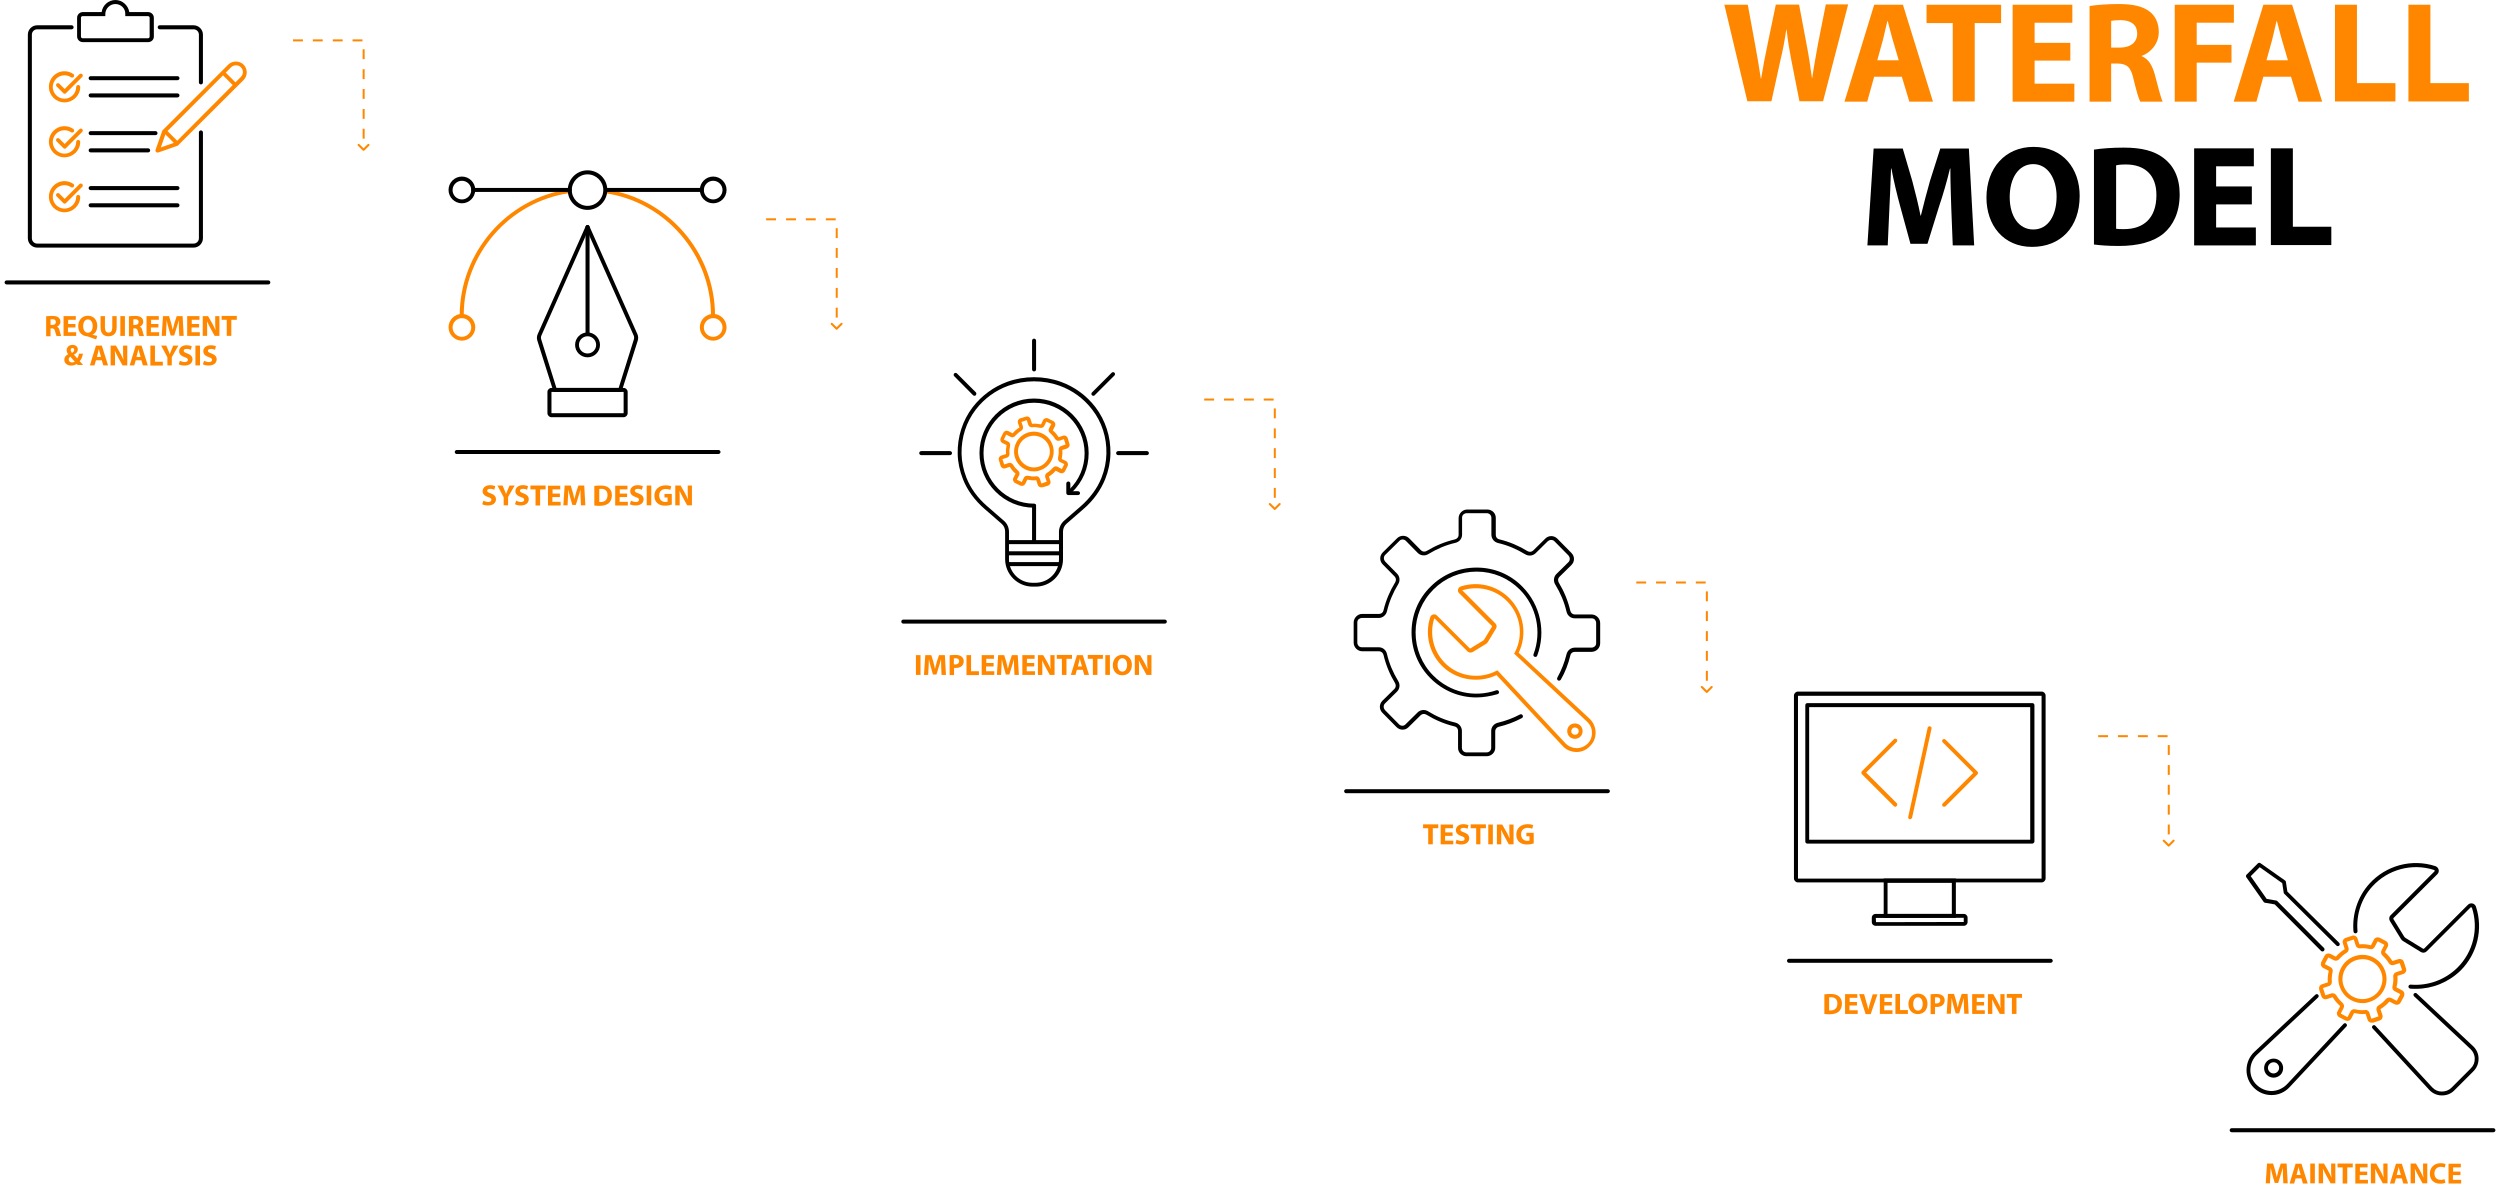 <?xml version="1.0" encoding="UTF-8"?>
<svg xmlns="http://www.w3.org/2000/svg" xmlns:xlink="http://www.w3.org/1999/xlink" version="1.1" id="Icons" x="0px" y="0px" viewBox="0 0 1365 648" style="enable-background:new 0 0 1365 648;" xml:space="preserve">
<style type="text/css">
	.st0{fill:#FF8700;}
</style>
<g>
	<g>
		<path d="M105.7,135.2H20.3c-2.8,0-5.1-2.3-5.1-5.1V18.9c0-2.8,2.3-5.1,5.1-5.1h18.8c0.6,0,1.1,0.5,1.1,1.1c0,0.6-0.5,1.1-1.1,1.1    H20.3c-1.6,0-2.9,1.3-2.9,2.9v111.2c0,1.6,1.3,2.9,2.9,2.9h85.4c1.6,0,2.9-1.3,2.9-2.9V72.3c0-0.6,0.5-1.1,1.1-1.1    c0.6,0,1.1,0.5,1.1,1.1v57.8C110.8,132.9,108.5,135.2,105.7,135.2z"></path>
		<path d="M109.7,46.1c-0.6,0-1.1-0.5-1.1-1.1V18.9c0-1.6-1.3-2.9-2.9-2.9H87.2c-0.6,0-1.1-0.5-1.1-1.1c0-0.6,0.5-1.1,1.1-1.1h18.5    c2.8,0,5.1,2.3,5.1,5.1V45C110.8,45.6,110.3,46.1,109.7,46.1z"></path>
		<path d="M80.9,23H45.2c-1.7,0-3.1-1.4-3.1-3.1V9.7c0-1.7,1.4-3.1,3.1-3.1l10.3,0C56,2.9,59.2,0,63,0s7,2.9,7.6,6.6l10.3,0    C82.6,6.6,84,8,84,9.7V20C84,21.7,82.6,23,80.9,23z M63,2.2c-3,0-5.5,2.5-5.5,5.5v1.1l-12.4,0c-0.5,0-0.9,0.4-0.9,0.9V20    c0,0.5,0.4,0.9,0.9,0.9h35.7c0.5,0,0.9-0.4,0.9-0.9V9.7c0-0.5-0.4-0.9-0.9-0.9l-12.4,0V7.6C68.5,4.6,66,2.2,63,2.2z"></path>
		<g>
			<path class="st0" d="M35.2,55.9c-4.7,0-8.5-3.8-8.5-8.5s3.8-8.5,8.5-8.5c1.7,0,3.4,0.5,4.8,1.5c0.5,0.3,0.6,1,0.3,1.5     c-0.3,0.5-1,0.6-1.5,0.3c-1.1-0.7-2.3-1.1-3.6-1.1c-3.5,0-6.4,2.9-6.4,6.4c0,3.5,2.9,6.4,6.4,6.4c3.5,0,6.4-2.9,6.4-6.4     c0-0.6,0.5-1.1,1.1-1.1s1.1,0.5,1.1,1.1C43.8,52.1,39.9,55.9,35.2,55.9z"></path>
			<path class="st0" d="M35.4,51.2c-0.3,0-0.6-0.1-0.8-0.3l-3.7-3.7c-0.4-0.4-0.4-1.1,0-1.5c0.4-0.4,1.1-0.4,1.5,0l2.9,2.9l8.1-8.1     c0.4-0.4,1.1-0.4,1.5,0c0.4,0.4,0.4,1.1,0,1.5l-8.9,8.9C35.9,51.1,35.6,51.2,35.4,51.2z"></path>
		</g>
		<g>
			<path d="M96.9,43.8H49.5c-0.6,0-1.1-0.5-1.1-1.1s0.5-1.1,1.1-1.1h47.4c0.6,0,1.1,0.5,1.1,1.1S97.5,43.8,96.9,43.8z"></path>
			<path d="M96.9,53.2H49.5c-0.6,0-1.1-0.5-1.1-1.1c0-0.6,0.5-1.1,1.1-1.1h47.4c0.6,0,1.1,0.5,1.1,1.1C98,52.7,97.5,53.2,96.9,53.2z     "></path>
		</g>
		<g>
			<path class="st0" d="M35.2,85.9c-4.7,0-8.5-3.8-8.5-8.5c0-4.7,3.8-8.5,8.5-8.5c1.7,0,3.4,0.5,4.8,1.5c0.5,0.3,0.6,1,0.3,1.5     c-0.3,0.5-1,0.6-1.5,0.3c-1.1-0.7-2.3-1.1-3.6-1.1c-3.5,0-6.4,2.9-6.4,6.4c0,3.5,2.9,6.4,6.4,6.4c3.5,0,6.4-2.9,6.4-6.4     c0-0.6,0.5-1.1,1.1-1.1s1.1,0.5,1.1,1.1C43.8,82.1,39.9,85.9,35.2,85.9z"></path>
			<path class="st0" d="M35.4,81.2L35.4,81.2c-0.3,0-0.6-0.1-0.8-0.3l-3.7-3.7c-0.4-0.4-0.4-1.1,0-1.5c0.4-0.4,1.1-0.4,1.5,0     l2.9,2.9l8.1-8.1c0.4-0.4,1.1-0.4,1.5,0c0.4,0.4,0.4,1.1,0,1.5l-8.9,8.9C35.9,81.1,35.6,81.2,35.4,81.2z"></path>
		</g>
		<g>
			<path d="M84.9,73.8H49.5c-0.6,0-1.1-0.5-1.1-1.1c0-0.6,0.5-1.1,1.1-1.1h35.4c0.6,0,1.1,0.5,1.1,1.1C86,73.3,85.5,73.8,84.9,73.8z     "></path>
			<path d="M80.9,83.2H49.5c-0.6,0-1.1-0.5-1.1-1.1c0-0.6,0.5-1.1,1.1-1.1h31.4c0.6,0,1.1,0.5,1.1,1.1C82,82.7,81.5,83.2,80.9,83.2z     "></path>
		</g>
		<g>
			<path class="st0" d="M35.2,115.9c-4.7,0-8.5-3.8-8.5-8.5c0-4.7,3.8-8.5,8.5-8.5c1.7,0,3.4,0.5,4.8,1.5c0.5,0.3,0.6,1,0.3,1.5     s-1,0.6-1.5,0.3c-1.1-0.7-2.3-1.1-3.6-1.1c-3.5,0-6.4,2.9-6.4,6.4s2.9,6.4,6.4,6.4c3.5,0,6.4-2.9,6.4-6.4c0-0.6,0.5-1.1,1.1-1.1     s1.1,0.5,1.1,1.1C43.8,112.1,39.9,115.9,35.2,115.9z"></path>
			<path class="st0" d="M35.4,111.2c-0.3,0-0.6-0.1-0.8-0.3l-3.7-3.7c-0.4-0.4-0.4-1.1,0-1.5c0.4-0.4,1.1-0.4,1.5,0l2.9,2.9l8.1-8.1     c0.4-0.4,1.1-0.4,1.5,0c0.4,0.4,0.4,1.1,0,1.5l-8.9,8.9C35.9,111.1,35.6,111.2,35.4,111.2z"></path>
		</g>
		<g>
			<path d="M96.9,103.8H49.5c-0.6,0-1.1-0.5-1.1-1.1c0-0.6,0.5-1.1,1.1-1.1h47.4c0.6,0,1.1,0.5,1.1,1.1     C98,103.3,97.5,103.8,96.9,103.8z"></path>
			<path d="M96.9,113.2H49.5c-0.6,0-1.1-0.5-1.1-1.1c0-0.6,0.5-1.1,1.1-1.1h47.4c0.6,0,1.1,0.5,1.1,1.1     C98,112.7,97.5,113.2,96.9,113.2z"></path>
		</g>
		<g>
			<path class="st0" d="M86,83.3c-0.3,0-0.6-0.1-0.8-0.3c-0.3-0.3-0.4-0.7-0.3-1.1l3.7-10.5c0.1-0.2,0.1-0.3,0.3-0.4l35.7-35.7     c1.1-1.1,2.6-1.7,4.2-1.7c1.6,0,3.1,0.6,4.2,1.7c2.3,2.3,2.3,6.1,0,8.4L97.3,79.3c-0.1,0.1-0.3,0.2-0.4,0.3l-10.6,3.7     C86.2,83.2,86.1,83.3,86,83.3z M90.7,72.3l-2.9,8.2l8.2-2.9L131.5,42c1.5-1.5,1.5-3.8,0-5.3c-1.4-1.4-3.9-1.4-5.3,0L90.7,72.3z      M96.6,78.5L96.6,78.5L96.6,78.5z"></path>
			<path class="st0" d="M96.6,79.2c-0.3,0-0.6-0.1-0.8-0.3l-6.4-6.4c-0.4-0.4-0.4-1.1,0-1.5s1.1-0.4,1.5,0l6.4,6.4     c0.4,0.4,0.4,1.1,0,1.5C97.1,79.1,96.8,79.2,96.6,79.2z"></path>
			<path class="st0" d="M128.4,47.3c-0.3,0-0.6-0.1-0.8-0.3l-6.4-6.4c-0.4-0.4-0.4-1.1,0-1.5c0.4-0.4,1.1-0.4,1.5,0l6.4,6.4     c0.4,0.4,0.4,1.1,0,1.5C129,47.2,128.7,47.3,128.4,47.3z"></path>
		</g>
	</g>
	<path d="M146.5,155.3H3.6c-0.6,0-1.1-0.5-1.1-1.1s0.5-1.1,1.1-1.1h142.9c0.6,0,1.1,0.5,1.1,1.1S147.1,155.3,146.5,155.3z"></path>
	<g>
		<path class="st0" d="M389.3,173.4c-0.6,0-1.1-0.5-1.1-1.1c0-33.3-24.8-62-57.7-66.8c-0.6-0.1-1-0.6-0.9-1.2c0.1-0.6,0.6-1,1.2-0.9    c34,4.9,59.6,34.6,59.6,68.9C390.4,172.9,389.9,173.4,389.3,173.4z"></path>
		<path class="st0" d="M252.1,173.4c-0.6,0-1.1-0.5-1.1-1.1c0-34.5,25.7-64.1,59.8-69c0.6-0.1,1.1,0.3,1.2,0.9    c0.1,0.6-0.3,1.1-0.9,1.2c-33,4.7-57.9,33.4-57.9,66.8C253.2,172.9,252.7,173.4,252.1,173.4z"></path>
		<path class="st0" d="M252.2,186c-4,0-7.3-3.3-7.3-7.3s3.3-7.3,7.3-7.3c4,0,7.3,3.3,7.3,7.3S256.2,186,252.2,186z M252.2,173.7    c-2.8,0-5.1,2.3-5.1,5.1s2.3,5.1,5.1,5.1c2.8,0,5.1-2.3,5.1-5.1S255,173.7,252.2,173.7z"></path>
		<path d="M252.2,111c-4,0-7.3-3.3-7.3-7.3c0-4,3.3-7.3,7.3-7.3c4,0,7.3,3.3,7.3,7.3C259.4,107.8,256.2,111,252.2,111z M252.2,98.7    c-2.8,0-5.1,2.3-5.1,5.1c0,2.8,2.3,5.1,5.1,5.1c2.8,0,5.1-2.3,5.1-5.1C257.3,101,255,98.7,252.2,98.7z"></path>
		<path d="M389.4,111c-4,0-7.3-3.3-7.3-7.3c0-4,3.3-7.3,7.3-7.3c4,0,7.3,3.3,7.3,7.3C396.7,107.8,393.4,111,389.4,111z M389.4,98.7    c-2.8,0-5.1,2.3-5.1,5.1c0,2.8,2.3,5.1,5.1,5.1c2.8,0,5.1-2.3,5.1-5.1C394.5,101,392.2,98.7,389.4,98.7z"></path>
		<path class="st0" d="M389.4,186c-4,0-7.3-3.3-7.3-7.3s3.3-7.3,7.3-7.3s7.3,3.3,7.3,7.3S393.4,186,389.4,186z M389.4,173.7    c-2.8,0-5.1,2.3-5.1,5.1s2.3,5.1,5.1,5.1c2.8,0,5.1-2.3,5.1-5.1S392.2,173.7,389.4,173.7z"></path>
		<path d="M383.2,104.8H331c-0.6,0-1.1-0.5-1.1-1.1c0-0.6,0.5-1.1,1.1-1.1h52.1c0.6,0,1.1,0.5,1.1,1.1    C384.3,104.3,383.8,104.8,383.2,104.8z"></path>
		<path d="M311.1,104.8h-52.7c-0.6,0-1.1-0.5-1.1-1.1c0-0.6,0.5-1.1,1.1-1.1h52.7c0.6,0,1.1,0.5,1.1,1.1    C312.2,104.3,311.7,104.8,311.1,104.8z"></path>
		<path d="M320.8,114.6c-5.9,0-10.8-4.8-10.8-10.8c0-5.9,4.8-10.8,10.8-10.8s10.8,4.8,10.8,10.8    C331.5,109.7,326.7,114.6,320.8,114.6z M320.8,95.2c-4.7,0-8.6,3.9-8.6,8.6c0,4.7,3.9,8.6,8.6,8.6s8.6-3.9,8.6-8.6    C329.4,99.1,325.5,95.2,320.8,95.2z"></path>
		<g>
			<g>
				<path d="M338.6,214H303c-0.5,0-0.9-0.3-1-0.8l-8.6-27.2c-0.4-1.2-0.3-2.5,0.2-3.6l26.2-58.9c0.2-0.4,0.6-0.6,1-0.6      c0.4,0,0.8,0.3,1,0.6l26.2,58.9c0.5,1.1,0.6,2.4,0.2,3.6l-8.6,27.2C339.5,213.7,339.1,214,338.6,214z M303.8,211.8h34l8.3-26.5      c0.2-0.7,0.2-1.4-0.1-2.1l-25.2-56.7l-25.2,56.7c-0.3,0.6-0.3,1.4-0.1,2.1L303.8,211.8z"></path>
				<path d="M340.5,227.8h-39.4c-1.2,0-2.2-1-2.2-2.2V214c0-1.2,1-2.2,2.2-2.2h39.4c1.2,0,2.2,1,2.2,2.2v11.6      C342.7,226.8,341.7,227.8,340.5,227.8z M301.1,214v11.6h39.4l0-11.6H301.1z"></path>
			</g>
			<path d="M320.8,182.8c-0.6,0-1.1-0.5-1.1-1.1v-57.8c0-0.6,0.5-1.1,1.1-1.1c0.6,0,1.1,0.5,1.1,1.1v57.8     C321.9,182.3,321.4,182.8,320.8,182.8z"></path>
			<path d="M320.8,195.1c-3.8,0-6.8-3.1-6.8-6.8c0-3.8,3.1-6.8,6.8-6.8s6.8,3.1,6.8,6.8C327.6,192,324.6,195.1,320.8,195.1z      M320.8,183.6c-2.6,0-4.7,2.1-4.7,4.7c0,2.6,2.1,4.7,4.7,4.7c2.6,0,4.7-2.1,4.7-4.7C325.5,185.7,323.4,183.6,320.8,183.6z"></path>
		</g>
	</g>
	<path d="M392.2,247.9H249.4c-0.6,0-1.1-0.5-1.1-1.1s0.5-1.1,1.1-1.1h142.9c0.6,0,1.1,0.5,1.1,1.1S392.8,247.9,392.2,247.9z"></path>
	<g>
		<path d="M565.5,320.3h-1.7c-8.2,0-15-6.7-15-15v-15c0-1.7-0.7-3.3-2-4.4l-9.2-8c-5.4-4.7-9.5-10.3-11.8-16.2    c-1.8-4.6-2.8-9.2-2.9-13.9c-0.2-9.3,2.7-18.3,8.2-25.5c4.9-6.3,11.4-11.1,18.8-13.8c9.4-3.4,20-3.4,29.4,0    c7.4,2.7,13.9,7.4,18.8,13.8c5.5,7.2,8.4,16.2,8.2,25.5c-0.1,4.7-1.1,9.4-2.9,13.9c-2.4,5.9-6.4,11.6-11.8,16.2l-9.2,8    c-1.3,1.1-2,2.7-2,4.4v15C580.4,313.6,573.7,320.3,565.5,320.3z M564.6,208.2c-4.8,0-9.5,0.8-14,2.4c-7,2.5-13.2,7-17.8,13    c-5.3,6.9-7.9,15.2-7.8,24.1c0.1,4.4,1,8.9,2.7,13.2c2.2,5.6,6.1,11,11.2,15.4l9.2,8c1.8,1.5,2.8,3.7,2.8,6.1v15    c0,7,5.7,12.8,12.8,12.8h1.7c7,0,12.8-5.7,12.8-12.8v-15c0-2.3,1-4.5,2.8-6.1l9.2-8c5.1-4.5,9-9.8,11.2-15.4    c1.7-4.3,2.6-8.7,2.7-13.2c0.2-8.9-2.5-17.3-7.8-24.1c-4.6-6-10.8-10.5-17.8-13C574.1,209,569.4,208.2,564.6,208.2z"></path>
		<rect x="549.9" y="301" width="29.4" height="2.2"></rect>
		<rect x="549.9" y="294.9" width="29.4" height="2.2"></rect>
		<rect x="550.9" y="306.9" width="27.4" height="2.2"></rect>
		<path d="M564.6,296.4c-0.6,0-1.1-0.5-1.1-1.1v-19.1c0-0.6,0.5-1.1,1.1-1.1c0.6,0,1.1,0.5,1.1,1.1v19.1    C565.7,295.9,565.2,296.4,564.6,296.4z"></path>
		<path d="M564.6,202.8c-0.6,0-1.1-0.5-1.1-1.1v-15.7c0-0.6,0.5-1.1,1.1-1.1s1.1,0.5,1.1,1.1v15.7    C565.7,202.3,565.2,202.8,564.6,202.8z"></path>
		<path d="M518.7,248.5H503c-0.6,0-1.1-0.5-1.1-1.1s0.5-1.1,1.1-1.1h15.7c0.6,0,1.1,0.5,1.1,1.1S519.3,248.5,518.7,248.5z"></path>
		<path d="M626.2,248.5h-15.7c-0.6,0-1.1-0.5-1.1-1.1s0.5-1.1,1.1-1.1h15.7c0.6,0,1.1,0.5,1.1,1.1S626.8,248.5,626.2,248.5z"></path>
		<path d="M532.1,216.1c-0.3,0-0.6-0.1-0.8-0.3L521,205.4c-0.4-0.4-0.4-1.1,0-1.5s1.1-0.4,1.5,0l10.3,10.3c0.4,0.4,0.4,1.1,0,1.5    C532.7,216,532.4,216.1,532.1,216.1z"></path>
		<path d="M597,216.1c-0.3,0-0.6-0.1-0.8-0.3c-0.4-0.4-0.4-1.1,0-1.5l10.8-10.8c0.4-0.4,1.1-0.4,1.5,0s0.4,1.1,0,1.5l-10.8,10.8    C597.6,216,597.3,216.1,597,216.1z"></path>
		<path class="st0" d="M564.5,257.4c-4.6,0-8.8-2.9-10.3-7.5c-0.9-2.8-0.6-5.7,0.7-8.3c1.3-2.6,3.6-4.5,6.3-5.4    c5.7-1.8,11.8,1.3,13.6,7c1.8,5.7-1.3,11.8-7,13.6C566.7,257.3,565.6,257.4,564.5,257.4z M564.5,237.9c-0.9,0-1.8,0.1-2.6,0.4    c-2.2,0.7-4,2.2-5.1,4.3c-1.1,2.1-1.3,4.4-0.5,6.6c1.5,4.5,6.3,7.1,10.9,5.6c4.5-1.5,7.1-6.3,5.6-10.9    C571.6,240.3,568.2,237.9,564.5,237.9z"></path>
		<path class="st0" d="M568.6,266.1c-0.3,0-0.7-0.1-1-0.2c-0.5-0.3-0.9-0.7-1-1.2l-0.8-2.5c-1.6,0.2-3.3,0-4.9-0.3l-1.1,2.3    c-0.3,0.5-0.7,0.9-1.2,1c-0.5,0.2-1.1,0.1-1.6-0.1l-2.8-1.4c-1-0.5-1.4-1.8-0.9-2.8l1.2-2.3c-1.3-1-2.3-2.3-3.2-3.7l-2.4,0.8    c-1.1,0.4-2.3-0.3-2.6-1.4l-0.9-3c-0.4-1.1,0.3-2.3,1.4-2.6l2.5-0.8c-0.2-1.6,0-3.3,0.3-4.9l-2.3-1.1c-0.5-0.3-0.9-0.7-1-1.2    c-0.2-0.5-0.1-1.1,0.1-1.6l1.4-2.8c0.3-0.5,0.7-0.9,1.2-1c0.5-0.2,1.1-0.1,1.6,0.1l2.3,1.2c1-1.3,2.3-2.3,3.7-3.2l-0.8-2.4    c-0.2-0.5-0.1-1.1,0.1-1.6c0.3-0.5,0.7-0.9,1.2-1l3-0.9c1.1-0.4,2.3,0.3,2.6,1.4l0.8,2.5c1.6-0.2,3.3,0,4.9,0.3l1.1-2.3    c0.5-1,1.8-1.4,2.8-0.9l2.8,1.4c1,0.5,1.4,1.8,0.9,2.8l-1.2,2.3c1.3,1,2.3,2.3,3.2,3.7l2.4-0.8c1.1-0.4,2.3,0.3,2.6,1.4l0.9,3    c0.4,1.1-0.3,2.3-1.4,2.6l-2.5,0.8c0.2,1.6,0,3.3-0.3,4.9l2.3,1.1c1,0.5,1.4,1.8,0.9,2.8l-1.4,2.8c-0.5,1-1.8,1.4-2.8,0.9    l-2.3-1.2c-1,1.3-2.3,2.3-3.7,3.2l0.8,2.4c0.4,1.1-0.3,2.3-1.4,2.6l-3,0.9C569,266,568.8,266.1,568.6,266.1z M565.8,260    c0.9,0,1.7,0.6,2,1.5l0.8,2.5l2.9-1l-0.8-2.4c-0.3-0.9,0.1-1.9,0.9-2.4c1.2-0.7,2.3-1.7,3.3-2.8c0.6-0.8,1.7-1,2.6-0.5l2.3,1.2    l1.3-2.7l-2.3-1.1c-0.9-0.4-1.3-1.4-1.1-2.4c0.3-1.4,0.5-2.8,0.3-4.2c-0.1-1,0.5-1.9,1.4-2.2l2.4-0.8l-0.9-2.9l-2.4,0.8    c-0.9,0.3-1.9-0.1-2.4-0.9c-0.7-1.2-1.7-2.3-2.8-3.3c-0.8-0.6-1-1.7-0.5-2.6l1.2-2.3l-2.7-1.3l-1.1,2.3c-0.4,0.9-1.4,1.3-2.4,1.1    c-1.4-0.3-2.8-0.5-4.2-0.3c-1,0.1-1.9-0.5-2.2-1.4l-0.8-2.5l-2.9,1l0.8,2.4c0.3,0.9-0.1,1.9-0.9,2.4c-1.2,0.7-2.3,1.7-3.3,2.8    c-0.6,0.8-1.7,1-2.6,0.5l-2.3-1.2l-1.3,2.7l2.3,1.1c0.9,0.4,1.3,1.4,1.1,2.4c-0.3,1.4-0.5,2.8-0.3,4.2c0.1,1-0.5,1.9-1.4,2.2    l-2.5,0.8l1,2.9l2.4-0.8c0.9-0.3,1.9,0.1,2.4,0.9c0.7,1.2,1.7,2.3,2.8,3.3c0.8,0.6,1,1.7,0.5,2.6l-1.2,2.3l2.7,1.3l1.1-2.3    c0.4-0.9,1.4-1.3,2.4-1.1c1.4,0.3,2.8,0.5,4.2,0.3C565.7,260,565.8,260,565.8,260z"></path>
		<path d="M564.6,277.2c-16.4,0-29.8-13.4-29.8-29.8s13.4-29.8,29.8-29.8s29.8,13.4,29.8,29.8c0,8.1-3.2,15.7-9.1,21.4    c-0.4,0.4-1.1,0.4-1.5,0c-0.4-0.4-0.4-1.1,0-1.5c5.4-5.2,8.4-12.3,8.4-19.8c0-15.2-12.4-27.6-27.6-27.6S537,232.2,537,247.4    s12.4,27.6,27.6,27.6c0.6,0,1.1,0.5,1.1,1.1C565.7,276.7,565.2,277.2,564.6,277.2z"></path>
		<path d="M588.6,270.3h-5.3c-0.6,0-1.1-0.5-1.1-1.1V264c0-0.6,0.5-1.1,1.1-1.1c0.6,0,1.1,0.5,1.1,1.1v4.2h4.2    c0.6,0,1.1,0.5,1.1,1.1C589.7,269.8,589.2,270.3,588.6,270.3z"></path>
	</g>
	<path d="M636,340.5H493.2c-0.6,0-1.1-0.5-1.1-1.1s0.5-1.1,1.1-1.1H636c0.6,0,1.1,0.5,1.1,1.1S636.6,340.5,636,340.5z"></path>
	<g>
		<g>
			<path d="M806.1,380.8c-9.3,0-18.2-3.6-25.1-10.5c-6.7-6.7-10.3-15.6-10.3-25.1c0-9.5,3.7-18.4,10.5-25c6.7-6.7,15.6-10.3,25-10.3     c0,0,0.1,0,0.1,0c9.5,0,18.4,3.7,25,10.5c9.8,9.9,12.9,24.6,8,37.6c-0.2,0.6-0.8,0.8-1.4,0.6c-0.6-0.2-0.8-0.8-0.6-1.4     c4.6-12.2,1.7-26.1-7.5-35.3c-6.3-6.3-14.6-9.8-23.5-9.8c0,0-0.1,0-0.1,0c-8.9,0-17.2,3.4-23.5,9.7c-6.3,6.3-9.8,14.6-9.8,23.5     c0,8.9,3.4,17.3,9.7,23.6c9.1,9.1,22.2,12.2,34.4,8c0.6-0.2,1.2,0.1,1.4,0.7c0.2,0.6-0.1,1.2-0.7,1.4     C813.8,380.1,809.9,380.8,806.1,380.8z"></path>
			<path d="M811.7,412.9C811.7,412.9,811.7,412.9,811.7,412.9l-11,0c-2.6,0-4.7-2.1-4.6-4.7l0-9.2c0-1.2-0.8-2.2-2-2.4     c-5.4-1.3-10.6-3.5-15.3-6.4c-1-0.6-2.3-0.5-3.1,0.3l-6.6,6.5c-0.9,0.9-2,1.4-3.3,1.4c0,0,0,0,0,0c-1.2,0-2.4-0.5-3.3-1.4     l-7.7-7.8c-0.9-0.9-1.4-2.1-1.4-3.3c0-1.2,0.5-2.4,1.4-3.3l6.6-6.5c0.8-0.8,0.9-2.1,0.3-3.1c-2.9-4.8-5-9.9-6.3-15.4     c-0.3-1.2-1.3-2-2.4-2l-9.2,0c-1.2,0-2.4-0.5-3.3-1.4c-0.9-0.9-1.4-2.1-1.4-3.3l0-11c0-1.2,0.5-2.4,1.4-3.3     c0.9-0.9,2-1.4,3.3-1.4c0,0,0,0,0,0l9.2,0c0,0,0,0,0,0c1.2,0,2.2-0.8,2.4-2c1.3-5.4,3.5-10.6,6.4-15.3c0.6-1,0.5-2.3-0.3-3.1     l-6.5-6.6c-0.9-0.9-1.4-2.1-1.4-3.3c0-1.2,0.5-2.4,1.4-3.3l7.8-7.7c1.8-1.8,4.8-1.8,6.6,0l6.5,6.6c0.8,0.8,2.1,0.9,3.1,0.3     c4.8-2.9,9.9-5,15.4-6.3c1.2-0.3,2-1.3,2-2.4l0-9.2c0-1.2,0.5-2.4,1.4-3.3c0.9-0.9,2-1.4,3.3-1.4c0,0,0,0,0,0l11,0     c2.6,0,4.7,2.1,4.6,4.7l0,9.2c0,1.2,0.8,2.2,2,2.4c5.4,1.3,10.6,3.5,15.3,6.4c1,0.6,2.3,0.5,3.1-0.3l6.6-6.5     c0.9-0.9,2-1.4,3.3-1.4c0,0,0,0,0,0c1.2,0,2.4,0.5,3.3,1.4l7.7,7.8c0.9,0.9,1.4,2.1,1.4,3.3c0,1.2-0.5,2.4-1.4,3.3l-6.6,6.5     c-0.8,0.8-0.9,2.1-0.3,3.1c2.9,4.8,5,9.9,6.3,15.4c0.3,1.2,1.3,2,2.4,2l9.2,0c1.2,0,2.4,0.5,3.3,1.4c0.9,0.9,1.4,2.1,1.4,3.3     l0,11c0,2.6-2.1,4.7-4.7,4.7c0,0,0,0,0,0l-9.2,0c0,0,0,0,0,0c-1.2,0-2.2,0.8-2.4,2c-1.1,4.6-2.8,9.1-5.2,13.2     c-0.3,0.5-1,0.7-1.5,0.4c-0.5-0.3-0.7-1-0.4-1.5c2.2-4,3.9-8.2,5-12.7c0.5-2.2,2.4-3.7,4.5-3.7c0,0,0,0,0,0l9.2,0c0,0,0,0,0,0     c0.7,0,1.3-0.3,1.8-0.7c0.5-0.5,0.7-1.1,0.7-1.8l0-11c0-0.7-0.3-1.3-0.7-1.8c-0.5-0.5-1.1-0.7-1.8-0.7l-9.2,0     c-2.2,0-4-1.5-4.5-3.7c-1.2-5.2-3.3-10.1-6.1-14.7c-1.2-1.9-0.9-4.3,0.6-5.8l6.6-6.5c0.5-0.5,0.7-1.1,0.7-1.8     c0-0.7-0.3-1.3-0.7-1.8l-7.7-7.8c-0.5-0.5-1.1-0.7-1.8-0.7c0,0,0,0,0,0c-0.7,0-1.3,0.3-1.8,0.7l-6.6,6.5     c-1.5,1.5-3.9,1.8-5.8,0.6c-4.6-2.8-9.5-4.9-14.7-6.1c-2.2-0.5-3.7-2.4-3.7-4.6l0-9.2c0-1.4-1.1-2.5-2.5-2.5l-11,0c0,0,0,0,0,0     c-0.7,0-1.3,0.3-1.8,0.7c-0.5,0.5-0.7,1.1-0.7,1.8l0,9.2c0,2.2-1.5,4-3.7,4.5c-5.2,1.2-10.1,3.3-14.7,6.1     c-1.9,1.2-4.3,0.9-5.8-0.6l-6.5-6.6c-1-1-2.6-1-3.5,0l-7.8,7.7c-0.5,0.5-0.7,1.1-0.7,1.8c0,0.7,0.3,1.3,0.7,1.8l6.5,6.6     c1.5,1.5,1.8,3.9,0.6,5.8c-2.8,4.6-4.9,9.5-6.1,14.7c-0.5,2.2-2.4,3.7-4.5,3.7c0,0,0,0,0,0l-9.2,0c0,0,0,0,0,0     c-0.7,0-1.3,0.3-1.8,0.7c-0.5,0.5-0.7,1.1-0.7,1.8l0,11c0,0.7,0.3,1.3,0.7,1.8c0.5,0.5,1.1,0.7,1.8,0.7l9.2,0     c2.2,0,4,1.5,4.5,3.7c1.2,5.2,3.3,10.1,6.1,14.7c1.2,1.9,0.9,4.3-0.6,5.8l-6.6,6.5c-0.5,0.5-0.7,1.1-0.7,1.8     c0,0.7,0.3,1.3,0.7,1.8l7.7,7.8c1,1,2.6,1,3.5,0l6.6-6.5c1.5-1.5,3.9-1.8,5.8-0.6c4.5,2.8,9.5,4.9,14.7,6.1     c2.2,0.5,3.7,2.4,3.7,4.6l0,9.2c0,1.4,1.1,2.5,2.5,2.5l11,0c0,0,0,0,0,0c1.4,0,2.5-1.1,2.5-2.5l0-9.2c0-2.2,1.5-4,3.7-4.5     c4.2-1,8.2-2.5,12-4.5c0.5-0.3,1.2-0.1,1.5,0.5c0.3,0.5,0.1,1.2-0.5,1.5c-4,2.1-8.2,3.7-12.5,4.7c-1.2,0.3-2,1.3-2,2.4l0,9.2     C816.4,410.8,814.3,412.9,811.7,412.9z"></path>
		</g>
		<path class="st0" d="M860.8,410.6c-0.1,0-0.1,0-0.2,0c-2.9-0.1-5.6-1.2-7.5-3.4l-36-38.6c-9.5,4.5-21,2.9-28.8-4.1    c-7.7-6.9-10.6-17.7-7.4-27.5c0.2-0.8,0.9-1.3,1.6-1.5c0.8-0.2,1.6,0,2.1,0.6l18,18c0,0,0.1,0,0.1,0l7.2-4.4    c0.2-0.1,0.3-0.3,0.4-0.4l4.4-7.3c0,0,0-0.1,0-0.1l-18-18c-0.6-0.6-0.8-1.4-0.6-2.1c0.2-0.8,0.8-1.4,1.5-1.6    c9.4-3,19.5-0.6,26.5,6.4l0,0c0,0,0,0,0,0c7.9,7.9,9.9,19.8,5.1,29.8l38.6,35.9c2.1,2,3.3,4.6,3.4,7.5c0.1,2.9-1,5.6-3.1,7.6    C866.2,409.5,863.6,410.6,860.8,410.6z M817.6,366l37.1,39.8c1.6,1.7,3.7,2.6,6,2.7c0.1,0,0.1,0,0.2,0c2.2,0,4.3-0.9,5.9-2.4    c1.6-1.6,2.5-3.8,2.4-6.1c0-2.3-1-4.4-2.7-6l-39.8-37.1l0.4-0.7c4.9-9.3,3.1-20.6-4.3-28l0,0c-6.4-6.4-15.7-8.6-24.3-5.9l-0.8,0.9    l0.8-0.8l18,18c0.7,0.7,0.9,1.9,0.3,2.8l-4.4,7.3c-0.3,0.5-0.7,0.9-1.1,1.1l-7.2,4.4c-0.9,0.5-2,0.4-2.8-0.3l-18-18l-0.2,0    c-2.9,9-0.2,18.9,6.8,25.2c7.3,6.6,18.2,8,27.1,3.4L817.6,366z M859.9,403.4c-1.1,0-2.2-0.4-3-1.2c-0.8-0.8-1.2-1.9-1.2-3    c0-1.1,0.4-2.2,1.2-3c1.6-1.6,4.4-1.6,6,0c0.8,0.8,1.2,1.9,1.2,3c0,1.1-0.4,2.2-1.2,3l0,0l0,0l0,0    C862.1,403,861,403.4,859.9,403.4z M859.9,397.2c-0.5,0-1.1,0.2-1.4,0.6s-0.6,0.9-0.6,1.4c0,0.5,0.2,1.1,0.6,1.4    c0.8,0.8,2.1,0.8,2.9,0l0,0c0.4-0.4,0.6-0.9,0.6-1.4c0-0.5-0.2-1.1-0.6-1.4C860.9,397.4,860.4,397.2,859.9,397.2z"></path>
	</g>
	<path d="M877.8,433.1H735c-0.6,0-1.1-0.5-1.1-1.1s0.5-1.1,1.1-1.1h142.9c0.6,0,1.1,0.5,1.1,1.1S878.4,433.1,877.8,433.1z"></path>
	<g>
		<g>
			<path d="M1114.7,481.8h-133c-1.2,0-2.2-1-2.2-2.2v-99.8c0-1.2,1-2.2,2.2-2.2h133c1.2,0,2.2,1,2.2,2.2v99.8     C1116.9,480.8,1115.9,481.8,1114.7,481.8z M981.7,379.9v99.8h133l0-99.8H981.7z"></path>
			<path d="M1109.6,460.6H986.8c-0.6,0-1.1-0.5-1.1-1.1V385c0-0.6,0.5-1.1,1.1-1.1h122.9c0.6,0,1.1,0.5,1.1,1.1v74.5     C1110.7,460.1,1110.2,460.6,1109.6,460.6z M987.8,458.5h120.7v-72.4H987.8V458.5z"></path>
			<path d="M1067.9,501.1h-39.4v-21.4h39.4V501.1z M1030.6,499h35.1v-17h-35.1V499z"></path>
			<path d="M1072.2,505.5h-48.1c-1.2,0-2.1-0.9-2.1-2.1v-2.3c0-1.2,0.9-2.1,2.1-2.1h48.1c1.2,0,2.1,0.9,2.1,2.1v2.3     C1074.3,504.6,1073.4,505.5,1072.2,505.5z M1072.2,501.1l-48,0.1l0.1,2.3l47.9-0.1V501.1z"></path>
		</g>
		<g>
			<g>
				<path class="st0" d="M1034.9,440.5c-0.3,0-0.6-0.1-0.8-0.3l-17.5-17.5c-0.2-0.2-0.3-0.5-0.3-0.8c0-0.3,0.1-0.6,0.3-0.8      l17.5-17.5c0.4-0.4,1.1-0.4,1.5,0c0.4,0.4,0.4,1.1,0,1.5l-16.7,16.7l16.7,16.7c0.4,0.4,0.4,1.1,0,1.5      C1035.4,440.3,1035.2,440.5,1034.9,440.5z"></path>
				<path class="st0" d="M1061.5,440.5c-0.3,0-0.6-0.1-0.8-0.3c-0.4-0.4-0.4-1.1,0-1.5l16.7-16.7l-16.7-16.7c-0.4-0.4-0.4-1.1,0-1.5      c0.4-0.4,1.1-0.4,1.5,0l17.5,17.5c0.4,0.4,0.4,1.1,0,1.5l-17.5,17.5C1062.1,440.3,1061.8,440.5,1061.5,440.5z"></path>
			</g>
			<path class="st0" d="M1042.9,447.3c-0.1,0-0.2,0-0.2,0c-0.6-0.1-1-0.7-0.8-1.3l10.6-48.6c0.1-0.6,0.7-1,1.3-0.8     c0.6,0.1,1,0.7,0.8,1.3l-10.6,48.6C1043.8,446.9,1043.4,447.3,1042.9,447.3z"></path>
		</g>
	</g>
	<path d="M1119.6,525.7H976.8c-0.6,0-1.1-0.5-1.1-1.1s0.5-1.1,1.1-1.1h142.9c0.6,0,1.1,0.5,1.1,1.1S1120.2,525.7,1119.6,525.7z"></path>
	<g>
		<g>
			<g>
				<path d="M1333.4,598.1c-0.1,0-0.1,0-0.2,0c-2.6,0-5-1.1-6.8-3l-31-33.6c-0.4-0.4-0.4-1.1,0.1-1.5c0.4-0.4,1.1-0.4,1.5,0.1      l31,33.6c1.4,1.5,3.2,2.3,5.2,2.3c2,0,3.9-0.7,5.3-2.1l10.6-10.6c1.4-1.4,2.2-3.3,2.1-5.3c0-2-0.9-3.9-2.3-5.2l-30.8-28.8      c-0.4-0.4-0.5-1.1-0.1-1.5c0.4-0.4,1.1-0.5,1.5-0.1l30.8,28.8c1.9,1.8,3,4.2,3,6.8c0,2.6-0.9,5-2.8,6.9l-10.6,10.6      C1338.3,597.1,1336,598.1,1333.4,598.1z"></path>
				<path d="M1268.1,519.5c-0.3,0-0.6-0.1-0.8-0.3l-25.3-25.4l-5.3-0.9c-0.3,0-0.5-0.2-0.7-0.4l-9.5-13.5c-0.3-0.4-0.3-1,0.1-1.4      l6.2-6.2c0.4-0.4,1-0.4,1.4-0.1l13.5,9.5c0.2,0.2,0.4,0.4,0.4,0.7l0.8,5.3l28.3,28c0.4,0.4,0.4,1.1,0,1.5      c-0.4,0.4-1.1,0.4-1.5,0l-28.5-28.3c-0.2-0.2-0.3-0.4-0.3-0.6l-0.8-5.2l-12.3-8.7l-4.9,4.9l8.7,12.4l5.2,0.9      c0.2,0,0.4,0.1,0.6,0.3l25.5,25.6c0.4,0.4,0.4,1.1,0,1.5C1268.7,519.4,1268.4,519.5,1268.1,519.5z"></path>
			</g>
			<path d="M1240.2,597.9c-3.6,0-7-1.4-9.6-4c-2.6-2.6-4.1-6.1-4-9.9c0.1-3.7,1.6-7.2,4.3-9.7l33.3-31.2c0.4-0.4,1.1-0.4,1.5,0     c0.4,0.4,0.4,1.1,0,1.5l-33.3,31.2c-2.3,2.1-3.6,5-3.7,8.2c-0.1,3.1,1.1,6.1,3.4,8.3s5.2,3.4,8.3,3.4c3.1-0.1,6-1.4,8.2-3.6     l31-33.1c0.4-0.4,1.1-0.5,1.5,0c0.4,0.4,0.5,1.1,0,1.5l-31,33.1c-2.5,2.7-6,4.3-9.7,4.3C1240.4,597.9,1240.3,597.9,1240.2,597.9z      M1241.4,588.4c-1.3,0-2.7-0.5-3.7-1.5c-2-2-2-5.4,0-7.4c2-2,5.4-2,7.4,0c2,2,2,5.4,0,7.4     C1244.1,587.8,1242.8,588.4,1241.4,588.4z M1241.4,580c-0.8,0-1.6,0.3-2.2,0.9c-1.2,1.2-1.2,3.1,0,4.3c1.2,1.2,3.1,1.2,4.3,0     c1.2-1.2,1.2-3.1,0-4.3C1243,580.3,1242.2,580,1241.4,580z M1319,539.9c-1,0-2,0-3-0.1c-0.6-0.1-1-0.6-1-1.2c0.1-0.6,0.6-1,1.2-1     c9.5,0.8,18.8-2.6,25.6-9.3c8.6-8.6,11.6-21.1,7.9-32.6c-0.1-0.2-0.3-0.3-0.4-0.3c-0.1,0-0.3,0-0.4,0.1l-23.9,23.9     c-0.9,0.9-2.2,1-3.2,0.4l-9.6-5.9c-0.6-0.3-1.1-0.8-1.4-1.4l-5.9-9.6c-0.6-1-0.5-2.4,0.4-3.2l23.9-23.9c0.2-0.2,0.1-0.4,0.1-0.5     c0-0.1-0.1-0.3-0.3-0.3c-12.1-3.9-25.3-0.3-33.8,9.1c-5.9,6.5-8.8,15.4-8,24.3c0.1,0.6-0.4,1.1-1,1.2c-0.6,0.1-1.1-0.4-1.2-1     c-0.8-9.5,2.3-19,8.6-26c9.1-10.1,23.2-13.9,36.1-9.7c0.9,0.3,1.5,1,1.8,1.9c0.2,0.9,0,1.8-0.7,2.5l-23.9,23.9     c-0.2,0.2-0.2,0.4-0.1,0.6l5.9,9.6c0.2,0.3,0.4,0.5,0.7,0.7l9.6,5.9c0.2,0.1,0.4,0.1,0.6-0.1l23.9-23.9c0.7-0.7,1.6-0.9,2.5-0.7     c0.9,0.2,1.6,0.9,1.9,1.8c4,12.3,0.7,25.7-8.4,34.8C1336.8,536.4,1328.1,539.9,1319,539.9z"></path>
		</g>
		<g>
			<path class="st0" d="M1289.9,547.7c-2.1,0-4.1-0.5-6-1.5c-3.1-1.6-5.4-4.3-6.5-7.7c-1.1-3.3-0.8-6.9,0.8-10     c1.6-3.1,4.3-5.4,7.7-6.5c3.3-1.1,6.9-0.8,10,0.8c3.1,1.6,5.4,4.3,6.5,7.7s0.8,6.9-0.8,10c-1.6,3.1-4.3,5.4-7.7,6.5     C1292.6,547.5,1291.3,547.7,1289.9,547.7z M1290,523.7c-1.1,0-2.3,0.2-3.4,0.5c-2.8,0.9-5.1,2.8-6.4,5.4     c-1.3,2.6-1.6,5.6-0.7,8.3c0.9,2.8,2.8,5.1,5.4,6.4c2.6,1.3,5.6,1.6,8.3,0.7c2.8-0.9,5.1-2.8,6.4-5.4c1.3-2.6,1.6-5.6,0.7-8.3     l0,0c-0.9-2.8-2.8-5.1-5.4-6.4C1293.4,524.1,1291.7,523.7,1290,523.7z"></path>
			<path class="st0" d="M1294.9,558.4c-1,0-1.9-0.6-2.2-1.6l-1-3.1c0-0.1-0.1-0.1-0.2-0.1c-2,0.2-4,0-6-0.5c-0.1,0-0.2,0-0.2,0.1     l-1.5,2.9c-0.3,0.6-0.8,1-1.4,1.2c-0.6,0.2-1.2,0.1-1.8-0.1l-3.4-1.8c-1.1-0.6-1.6-2-1-3.1l1.5-2.9c0-0.1,0-0.2-0.1-0.2     c-1.5-1.3-2.8-2.9-3.9-4.6c0-0.1-0.1-0.1-0.2-0.1l-3.1,1c-1.2,0.4-2.5-0.3-2.9-1.5l-1.2-3.6c-0.2-0.6-0.1-1.2,0.1-1.8     c0.3-0.6,0.8-1,1.4-1.2l3.1-1c0.1,0,0.1-0.1,0.1-0.2c-0.2-2,0-4,0.5-6c0-0.1,0-0.2-0.1-0.2l-2.9-1.5c-0.6-0.3-1-0.8-1.2-1.4     c-0.2-0.6-0.1-1.2,0.1-1.8l1.8-3.4c0.3-0.6,0.8-1,1.4-1.2c0.6-0.2,1.2-0.1,1.8,0.1l2.9,1.5c0.1,0,0.2,0,0.2-0.1     c1.3-1.5,2.9-2.8,4.6-3.9c0.1,0,0.1-0.1,0.1-0.2l-1-3.1c-0.4-1.2,0.3-2.5,1.5-2.9l3.6-1.2c1.2-0.4,2.5,0.3,2.9,1.5l1,3.1     c0,0.1,0.1,0.1,0.2,0.1c2-0.2,4,0,6,0.5c0.1,0,0.2,0,0.2-0.1l1.5-2.9c0.3-0.6,0.8-1,1.4-1.2c0.6-0.2,1.2-0.1,1.8,0.1l3.4,1.8     c1.1,0.6,1.6,2,1,3.1l-1.5,2.9c0,0.1,0,0.2,0.1,0.2c1.5,1.3,2.8,2.9,3.9,4.6c0,0.1,0.1,0.1,0.2,0.1l3.1-1     c0.6-0.2,1.2-0.1,1.8,0.1c0.6,0.3,1,0.8,1.2,1.4l1.2,3.7c0.4,1.2-0.3,2.5-1.5,2.9l-3.1,1c-0.1,0-0.1,0.1-0.1,0.2c0.2,2,0,4-0.5,6     c0,0.1,0,0.2,0.1,0.2l2.9,1.5c0.6,0.3,1,0.8,1.2,1.4c0.2,0.6,0.1,1.2-0.1,1.8l-1.8,3.4c-0.3,0.6-0.8,1-1.4,1.2     c-0.6,0.2-1.2,0.1-1.8-0.1l-2.9-1.5c-0.1,0-0.2,0-0.2,0.1c-1.3,1.5-2.9,2.8-4.6,3.9c-0.1,0-0.1,0.1-0.1,0.2l1,3.1     c0.2,0.6,0.1,1.2-0.1,1.8c-0.3,0.6-0.8,1-1.4,1.2l-3.6,1.2C1295.4,558.3,1295.2,558.4,1294.9,558.4z M1291.5,551.4     c1,0,1.9,0.6,2.2,1.6l1,3.1c0,0.1,0.1,0.1,0.2,0.1l3.6-1.2c0.1,0,0.1-0.1,0.1-0.2l-1-3.1c-0.3-1,0.1-2.2,1-2.7     c1.5-0.9,2.9-2.1,4.1-3.5c0.7-0.8,1.9-1.1,2.9-0.6l2.9,1.5c0.1,0,0.2,0,0.2-0.1l1.8-3.4c0-0.1,0-0.2-0.1-0.2l-2.9-1.5     c-1-0.5-1.5-1.6-1.2-2.7c0.4-1.7,0.6-3.5,0.4-5.3c-0.1-1.1,0.6-2.1,1.6-2.4l3.1-1c0.1,0,0.1-0.1,0.1-0.2l-1.2-3.6     c0-0.1-0.1-0.1-0.2-0.1l-3.1,1c-1,0.3-2.2-0.1-2.7-1c-0.9-1.5-2.1-2.9-3.4-4.1c-0.8-0.7-1.1-1.9-0.6-2.9l1.5-2.9     c0-0.1,0-0.2-0.1-0.2l-3.4-1.8c-0.1,0-0.2,0-0.2,0.1l-1.5,2.9c-0.5,1-1.6,1.5-2.7,1.2c-1.7-0.4-3.5-0.6-5.3-0.4     c-1.1,0.1-2.1-0.6-2.4-1.6l-1-3.1c0-0.1-0.1-0.1-0.2-0.1l-3.6,1.2c-0.1,0-0.1,0.1-0.1,0.2l1,3.1c0.3,1-0.1,2.2-1,2.7     c-1.5,0.9-2.9,2.1-4.1,3.5c-0.7,0.8-1.9,1.1-2.9,0.6l-2.9-1.5c-0.1,0-0.1,0-0.1,0c0,0-0.1,0-0.1,0.1l-1.8,3.4     c0,0.1,0,0.2,0.1,0.2l2.9,1.5c1,0.5,1.5,1.6,1.2,2.7c-0.4,1.7-0.6,3.5-0.4,5.3c0.1,1.1-0.6,2.1-1.6,2.4l-3.1,1     c-0.1,0-0.1,0.1-0.1,0.1c0,0,0,0.1,0,0.1l1.2,3.7c0,0.1,0.1,0.1,0.2,0.1l3.1-1c1-0.3,2.2,0.1,2.7,1c0.9,1.5,2.1,2.9,3.4,4.1     c0.8,0.7,1.1,1.9,0.6,2.9l-1.5,2.9c0,0.1,0,0.2,0.1,0.2l3.4,1.8c0.1,0,0.2,0,0.2-0.1l1.5-2.9c0.5-1,1.6-1.5,2.7-1.2     c1.7,0.4,3.5,0.6,5.3,0.4C1291.4,551.4,1291.5,551.4,1291.5,551.4z"></path>
		</g>
	</g>
	<path d="M1361.4,618.2h-142.9c-0.6,0-1.1-0.5-1.1-1.1s0.5-1.1,1.1-1.1h142.9c0.6,0,1.1,0.5,1.1,1.1S1362,618.2,1361.4,618.2z"></path>
	<g>
		<path class="st0" d="M199.1,75.7H198v-5.4h1.1V75.7z M199.1,64.9H198v-5.4h1.1V64.9z M199.1,54H198v-5.4h1.1V54z M199.1,43.2H198    v-5.4h1.1V43.2z M199.1,32.3H198v-5.4h1.1V32.3z M197.9,22.6h-5.4v-1.1h5.4V22.6z M187.1,22.6h-5.4v-1.1h5.4V22.6z M176.2,22.6    h-5.4v-1.1h5.4V22.6z M165.4,22.6h-5.4v-1.1h5.4V22.6z"></path>
		<path class="st0" d="M198.5,82.4c-0.1,0-0.3-0.1-0.4-0.2l-2.7-2.7c-0.2-0.2-0.2-0.6,0-0.8s0.6-0.2,0.8,0l2.3,2.3l2.3-2.3    c0.2-0.2,0.6-0.2,0.8,0s0.2,0.6,0,0.8l-2.7,2.7C198.8,82.3,198.6,82.4,198.5,82.4z"></path>
	</g>
	<g>
		<path class="st0" d="M457.4,173.4h-1.1V168h1.1V173.4z M457.4,162.6h-1.1v-5.4h1.1V162.6z M457.4,151.7h-1.1v-5.4h1.1V151.7z     M457.4,140.8h-1.1v-5.4h1.1V140.8z M457.4,130h-1.1v-5.4h1.1V130z M456.3,120.3h-5.4v-1.1h5.4V120.3z M445.4,120.3H440v-1.1h5.4    V120.3z M434.6,120.3h-5.4v-1.1h5.4V120.3z M423.7,120.3h-5.4v-1.1h5.4V120.3z"></path>
		<path class="st0" d="M456.8,180.1c-0.1,0-0.3-0.1-0.4-0.2l-2.7-2.7c-0.2-0.2-0.2-0.6,0-0.8s0.6-0.2,0.8,0l2.3,2.3l2.3-2.3    c0.2-0.2,0.6-0.2,0.8,0s0.2,0.6,0,0.8l-2.7,2.7C457.1,180,457,180.1,456.8,180.1z"></path>
	</g>
	<g>
		<path class="st0" d="M696.6,271.8h-1.1v-5.4h1.1V271.8z M696.6,261h-1.1v-5.4h1.1V261z M696.6,250.1h-1.1v-5.4h1.1V250.1z     M696.6,239.3h-1.1v-5.4h1.1V239.3z M696.6,228.4h-1.1V223h1.1V228.4z M695.4,218.7H690v-1.1h5.4V218.7z M684.6,218.7h-5.4v-1.1    h5.4V218.7z M673.7,218.7h-5.4v-1.1h5.4V218.7z M662.9,218.7h-5.4v-1.1h5.4V218.7z"></path>
		<path class="st0" d="M696,278.5L696,278.5c-0.1,0-0.3-0.1-0.4-0.2l-2.7-2.7c-0.2-0.2-0.2-0.6,0-0.8c0.2-0.2,0.6-0.2,0.8,0l2.3,2.3    l2.3-2.3c0.2-0.2,0.6-0.2,0.8,0s0.2,0.6,0,0.8l-2.7,2.7C696.3,278.4,696.1,278.5,696,278.5z"></path>
	</g>
	<g>
		<path class="st0" d="M932.5,371.7h-1.1v-5.4h1.1V371.7z M932.5,360.8h-1.1v-5.4h1.1V360.8z M932.5,350h-1.1v-5.4h1.1V350z     M932.5,339.1h-1.1v-5.4h1.1V339.1z M932.5,328.3h-1.1v-5.4h1.1V328.3z M931.3,318.6h-5.4v-1.1h5.4V318.6z M920.5,318.6h-5.4v-1.1    h5.4V318.6z M909.6,318.6h-5.4v-1.1h5.4V318.6z M898.8,318.6h-5.4v-1.1h5.4V318.6z"></path>
		<path class="st0" d="M931.9,378.4L931.9,378.4c-0.1,0-0.3-0.1-0.4-0.2l-2.7-2.7c-0.2-0.2-0.2-0.6,0-0.8c0.2-0.2,0.6-0.2,0.8,0    l2.3,2.3l2.3-2.3c0.2-0.2,0.6-0.2,0.8,0c0.2,0.2,0.2,0.6,0,0.8l-2.7,2.7C932.2,378.3,932,378.4,931.9,378.4z"></path>
	</g>
	<g>
		<path class="st0" d="M1184.7,455.6h-1.1v-5.4h1.1V455.6z M1184.7,444.8h-1.1v-5.4h1.1V444.8z M1184.7,433.9h-1.1v-5.4h1.1V433.9z     M1184.7,423.1h-1.1v-5.4h1.1V423.1z M1184.7,412.2h-1.1v-5.4h1.1V412.2z M1183.5,402.5h-5.4v-1.1h5.4V402.5z M1172.7,402.5h-5.4    v-1.1h5.4V402.5z M1161.8,402.5h-5.4v-1.1h5.4V402.5z M1151,402.5h-5.4v-1.1h5.4V402.5z"></path>
		<path class="st0" d="M1184.1,462.3c-0.1,0-0.3-0.1-0.4-0.2l-2.7-2.7c-0.2-0.2-0.2-0.6,0-0.8s0.6-0.2,0.8,0l2.3,2.3l2.3-2.3    c0.2-0.2,0.6-0.2,0.8,0c0.2,0.2,0.2,0.6,0,0.8l-2.7,2.7C1184.4,462.2,1184.2,462.3,1184.1,462.3z"></path>
	</g>
	<g>
		<path class="st0" d="M25.2,172.7c0.8-0.1,2-0.2,3.3-0.2c1.6,0,2.7,0.2,3.5,0.9c0.6,0.5,1,1.3,1,2.3c0,1.4-1,2.3-1.9,2.7v0    c0.8,0.3,1.2,1,1.4,2c0.3,1.2,0.7,2.6,0.9,3.1h-2.5c-0.2-0.3-0.4-1.2-0.8-2.5c-0.3-1.4-0.8-1.7-1.8-1.7h-0.7v4.3h-2.4V172.7z     M27.6,177.4h1c1.2,0,1.9-0.6,1.9-1.6c0-1-0.7-1.5-1.8-1.5c-0.6,0-0.9,0-1.1,0.1V177.4z"></path>
		<path class="st0" d="M41.1,178.8h-4v2.6h4.5v2h-6.9v-10.8h6.7v2h-4.2v2.3h4V178.8z"></path>
		<path class="st0" d="M52.5,185.3c-1.5-0.5-2.8-0.9-4.3-1.5c-0.2-0.1-0.5-0.1-0.8-0.2c-2.4-0.2-4.7-2-4.7-5.5    c0-3.2,2.1-5.7,5.3-5.7c3.3,0,5.1,2.5,5.1,5.5c0,2.5-1.1,4.2-2.6,4.8v0.1c0.8,0.2,1.8,0.4,2.6,0.6L52.5,185.3z M50.6,178    c0-2-0.9-3.6-2.6-3.6c-1.7,0-2.6,1.6-2.6,3.7c0,2.1,1,3.6,2.6,3.6C49.7,181.6,50.6,180.1,50.6,178z"></path>
		<path class="st0" d="M57.3,172.6v6.2c0,1.9,0.7,2.8,2,2.8c1.3,0,2-0.9,2-2.8v-6.2h2.4v6.1c0,3.3-1.7,4.9-4.5,4.9    c-2.7,0-4.3-1.5-4.3-5v-6H57.3z"></path>
		<path class="st0" d="M68.2,172.6v10.8h-2.5v-10.8H68.2z"></path>
		<path class="st0" d="M70.4,172.7c0.8-0.1,2-0.2,3.3-0.2c1.6,0,2.7,0.2,3.5,0.9c0.6,0.5,1,1.3,1,2.3c0,1.4-1,2.3-1.9,2.7v0    c0.8,0.3,1.2,1,1.4,2c0.3,1.2,0.7,2.6,0.9,3.1h-2.5c-0.2-0.3-0.4-1.2-0.8-2.5c-0.3-1.4-0.8-1.7-1.8-1.7h-0.7v4.3h-2.4V172.7z     M72.8,177.4h1c1.2,0,1.9-0.6,1.9-1.6c0-1-0.7-1.5-1.8-1.5c-0.6,0-0.9,0-1.1,0.1V177.4z"></path>
		<path class="st0" d="M86.4,178.8h-4v2.6h4.5v2h-6.9v-10.8h6.7v2h-4.2v2.3h4V178.8z"></path>
		<path class="st0" d="M97.7,179.3c0-1.3-0.1-2.9-0.1-4.5h0c-0.3,1.4-0.8,2.9-1.2,4.2l-1.3,4.2h-1.9l-1.2-4.2    c-0.4-1.3-0.7-2.8-1-4.2h0c-0.1,1.5-0.1,3.1-0.2,4.5l-0.2,4.1h-2.3l0.7-10.8h3.3l1.1,3.6c0.3,1.3,0.7,2.6,0.9,3.9h0    c0.3-1.3,0.7-2.7,1-3.9l1.2-3.6h3.2l0.6,10.8h-2.4L97.7,179.3z"></path>
		<path class="st0" d="M108.6,178.8h-4v2.6h4.5v2h-6.9v-10.8h6.7v2h-4.2v2.3h4V178.8z"></path>
		<path class="st0" d="M110.7,183.4v-10.8h2.9l2.3,4c0.6,1.1,1.3,2.5,1.8,3.7h0c-0.2-1.4-0.2-2.9-0.2-4.5v-3.2h2.3v10.8h-2.6    l-2.3-4.2c-0.6-1.2-1.4-2.6-1.9-3.8l0,0c0.1,1.4,0.1,3,0.1,4.7v3.3H110.7z"></path>
		<path class="st0" d="M123.9,174.6H121v-2.1h8.3v2.1h-3v8.8h-2.5V174.6z"></path>
		<path class="st0" d="M42.6,199.5c-0.2-0.2-0.4-0.5-0.7-0.8c-0.7,0.5-1.7,0.9-3,0.9c-2.6,0-3.8-1.6-3.8-3.1c0-1.4,0.8-2.5,2.1-3.1    v-0.1c-0.5-0.5-0.8-1.3-0.8-2.1c0-1.4,1.1-2.9,3.2-2.9c1.7,0,2.9,1,2.9,2.5c0,1.1-0.6,2-2.1,2.8l0,0.1c0.6,0.7,1.3,1.5,1.8,2    c0.4-0.7,0.8-1.7,0.9-2.6h2.2c-0.3,1.6-0.8,3-1.8,4.1c0.6,0.7,1.2,1.4,1.9,2.1H42.6z M40.8,197.4c-0.7-0.7-1.6-1.7-2.4-2.7    c-0.4,0.3-0.9,0.8-0.9,1.5c0,0.9,0.7,1.7,1.8,1.7C39.9,197.9,40.5,197.7,40.8,197.4z M38.6,191.1c0,0.5,0.3,1,0.7,1.6    c0.8-0.5,1.2-1,1.2-1.6c0-0.5-0.3-1.1-0.9-1.1C38.9,190,38.6,190.6,38.6,191.1z"></path>
		<path class="st0" d="M52.4,196.7l-0.8,2.8h-2.5l3.3-10.8h3.2l3.4,10.8h-2.6l-0.8-2.8H52.4z M55.2,194.9l-0.7-2.3    c-0.2-0.6-0.4-1.4-0.5-2.1h0c-0.2,0.6-0.3,1.5-0.5,2.1l-0.6,2.3H55.2z"></path>
		<path class="st0" d="M60.4,199.5v-10.8h2.9l2.3,4c0.6,1.1,1.3,2.5,1.8,3.7h0c-0.2-1.4-0.2-2.9-0.2-4.5v-3.2h2.3v10.8h-2.6    l-2.3-4.2c-0.6-1.2-1.4-2.6-1.9-3.8l0,0c0.1,1.4,0.1,3,0.1,4.7v3.3H60.4z"></path>
		<path class="st0" d="M74.1,196.7l-0.8,2.8h-2.5l3.3-10.8h3.2l3.4,10.8H78l-0.8-2.8H74.1z M76.8,194.9l-0.7-2.3    c-0.2-0.6-0.4-1.4-0.5-2.1h0c-0.2,0.6-0.3,1.5-0.5,2.1l-0.6,2.3H76.8z"></path>
		<path class="st0" d="M82.1,188.7h2.5v8.8h4.3v2.1h-6.8V188.7z"></path>
		<path class="st0" d="M91.4,199.5v-4.4l-3.4-6.4h2.8l1.1,2.6c0.3,0.8,0.6,1.4,0.8,2.1h0c0.2-0.7,0.5-1.3,0.8-2.1l1.1-2.6h2.8    l-3.6,6.3v4.5H91.4z"></path>
		<path class="st0" d="M98.2,197c0.7,0.3,1.7,0.7,2.7,0.7c1.1,0,1.7-0.5,1.7-1.2c0-0.7-0.5-1.1-1.8-1.5c-1.8-0.6-3-1.6-3-3.2    c0-1.8,1.5-3.3,4.1-3.3c1.2,0,2.1,0.3,2.8,0.5l-0.5,2c-0.4-0.2-1.2-0.5-2.3-0.5c-1.1,0-1.6,0.5-1.6,1c0,0.7,0.6,1,2,1.5    c1.9,0.7,2.8,1.7,2.8,3.2c0,1.8-1.4,3.4-4.4,3.4c-1.2,0-2.5-0.3-3.1-0.7L98.2,197z"></path>
		<path class="st0" d="M109.2,188.7v10.8h-2.5v-10.8H109.2z"></path>
		<path class="st0" d="M111.4,197c0.7,0.3,1.7,0.7,2.7,0.7c1.1,0,1.7-0.5,1.7-1.2c0-0.7-0.5-1.1-1.8-1.5c-1.8-0.6-3-1.6-3-3.2    c0-1.8,1.5-3.3,4.1-3.3c1.2,0,2.1,0.3,2.8,0.5l-0.5,2c-0.4-0.2-1.2-0.5-2.3-0.5c-1.1,0-1.6,0.5-1.6,1c0,0.7,0.6,1,2,1.5    c1.9,0.7,2.8,1.7,2.8,3.2c0,1.8-1.4,3.4-4.4,3.4c-1.2,0-2.5-0.3-3.1-0.7L111.4,197z"></path>
	</g>
	<g>
		<path class="st0" d="M263.9,273.4c0.7,0.3,1.7,0.7,2.7,0.7c1.1,0,1.7-0.5,1.7-1.2c0-0.7-0.5-1.1-1.8-1.5c-1.8-0.6-3-1.6-3-3.2    c0-1.8,1.5-3.3,4.1-3.3c1.2,0,2.1,0.3,2.8,0.5l-0.5,2c-0.4-0.2-1.2-0.5-2.3-0.5c-1.1,0-1.6,0.5-1.6,1c0,0.7,0.6,1,2,1.5    c1.9,0.7,2.8,1.7,2.8,3.2c0,1.8-1.4,3.4-4.4,3.4c-1.2,0-2.5-0.3-3.1-0.7L263.9,273.4z"></path>
		<path class="st0" d="M275,275.9v-4.4l-3.4-6.4h2.8l1.1,2.6c0.3,0.8,0.6,1.4,0.8,2.1h0c0.2-0.7,0.5-1.3,0.8-2.1l1.1-2.6h2.8    l-3.6,6.3v4.5H275z"></path>
		<path class="st0" d="M281.8,273.4c0.7,0.3,1.7,0.7,2.7,0.7c1.1,0,1.7-0.5,1.7-1.2c0-0.7-0.5-1.1-1.8-1.5c-1.8-0.6-3-1.6-3-3.2    c0-1.8,1.5-3.3,4.1-3.3c1.2,0,2.1,0.3,2.8,0.5l-0.5,2c-0.4-0.2-1.2-0.5-2.3-0.5c-1.1,0-1.6,0.5-1.6,1c0,0.7,0.6,1,2,1.5    c1.9,0.7,2.8,1.7,2.8,3.2c0,1.8-1.4,3.4-4.4,3.4c-1.2,0-2.5-0.3-3.1-0.7L281.8,273.4z"></path>
		<path class="st0" d="M292.5,267.2h-2.9v-2.1h8.3v2.1h-3v8.8h-2.5V267.2z"></path>
		<path class="st0" d="M305.6,271.4h-4v2.6h4.5v2h-6.9v-10.8h6.7v2h-4.2v2.3h4V271.4z"></path>
		<path class="st0" d="M317,271.8c0-1.3-0.1-2.9-0.1-4.5h0c-0.3,1.4-0.8,2.9-1.2,4.2l-1.3,4.2h-1.9l-1.2-4.2c-0.4-1.3-0.7-2.8-1-4.2    h0c-0.1,1.5-0.1,3.1-0.2,4.5l-0.2,4.1h-2.3l0.7-10.8h3.3l1.1,3.6c0.3,1.3,0.7,2.6,0.9,3.9h0c0.3-1.3,0.7-2.7,1-3.9l1.2-3.6h3.2    l0.6,10.8h-2.4L317,271.8z"></path>
		<path class="st0" d="M324.6,265.3c0.9-0.1,2.1-0.2,3.3-0.2c2.1,0,3.4,0.4,4.4,1.2c1.1,0.8,1.8,2.2,1.8,4.1c0,2.1-0.8,3.5-1.8,4.4    c-1.1,0.9-2.9,1.4-5,1.4c-1.3,0-2.2-0.1-2.8-0.2V265.3z M327.1,274.1c0.2,0,0.5,0,0.9,0c2.2,0,3.7-1.2,3.7-3.8    c0-2.3-1.3-3.4-3.4-3.4c-0.5,0-0.9,0-1.1,0.1V274.1z"></path>
		<path class="st0" d="M342.3,271.4h-4v2.6h4.5v2h-6.9v-10.8h6.7v2h-4.2v2.3h4V271.4z"></path>
		<path class="st0" d="M344.5,273.4c0.7,0.3,1.7,0.7,2.7,0.7c1.1,0,1.7-0.5,1.7-1.2c0-0.7-0.5-1.1-1.8-1.5c-1.8-0.6-3-1.6-3-3.2    c0-1.8,1.5-3.3,4.1-3.3c1.2,0,2.1,0.3,2.8,0.5l-0.5,2c-0.4-0.2-1.2-0.5-2.3-0.5c-1.1,0-1.6,0.5-1.6,1c0,0.7,0.6,1,2,1.5    c1.9,0.7,2.8,1.7,2.8,3.2c0,1.8-1.4,3.4-4.4,3.4c-1.2,0-2.5-0.3-3.1-0.7L344.5,273.4z"></path>
		<path class="st0" d="M355.6,265.1v10.8h-2.5v-10.8H355.6z"></path>
		<path class="st0" d="M366.8,275.5c-0.8,0.3-2.2,0.6-3.6,0.6c-2,0-3.4-0.5-4.4-1.5c-1-0.9-1.5-2.3-1.5-3.9c0-3.6,2.6-5.7,6.2-5.7    c1.4,0,2.5,0.3,3,0.5l-0.5,2c-0.6-0.3-1.3-0.5-2.5-0.5c-2,0-3.6,1.2-3.6,3.5c0,2.2,1.4,3.6,3.4,3.6c0.6,0,1-0.1,1.2-0.2v-2.3h-1.7    v-1.9h4V275.5z"></path>
		<path class="st0" d="M368.7,275.9v-10.8h2.9l2.3,4c0.6,1.1,1.3,2.5,1.8,3.7h0c-0.2-1.4-0.2-2.9-0.2-4.5v-3.2h2.3v10.8h-2.6    l-2.3-4.2c-0.6-1.2-1.4-2.6-1.9-3.8l0,0c0.1,1.4,0.1,3,0.1,4.7v3.3H368.7z"></path>
	</g>
	<g>
		<path class="st0" d="M502.6,357.7v10.8h-2.5v-10.8H502.6z"></path>
		<path class="st0" d="M513.9,364.4c0-1.3-0.1-2.9-0.1-4.5h0c-0.3,1.4-0.8,2.9-1.2,4.2l-1.3,4.2h-1.9l-1.2-4.2    c-0.4-1.3-0.7-2.8-1-4.2h0c-0.1,1.5-0.1,3.1-0.2,4.5l-0.2,4.1h-2.3l0.7-10.8h3.3l1.1,3.6c0.3,1.3,0.7,2.6,0.9,3.9h0    c0.3-1.3,0.7-2.7,1-3.9l1.2-3.6h3.2l0.6,10.8h-2.4L513.9,364.4z"></path>
		<path class="st0" d="M518.4,357.8c0.8-0.1,1.8-0.2,3.3-0.2c1.5,0,2.6,0.3,3.3,0.9c0.7,0.5,1.2,1.4,1.2,2.5c0,1.1-0.4,2-1,2.6    c-0.8,0.8-2.1,1.1-3.5,1.1c-0.3,0-0.6,0-0.8,0v3.9h-2.4V357.8z M520.8,362.7c0.2,0,0.5,0.1,0.8,0.1c1.3,0,2.1-0.7,2.1-1.8    c0-1-0.7-1.6-1.9-1.6c-0.5,0-0.8,0-1,0.1V362.7z"></path>
		<path class="st0" d="M527.7,357.7h2.5v8.8h4.3v2.1h-6.8V357.7z"></path>
		<path class="st0" d="M542.4,363.9h-4v2.6h4.5v2h-6.9v-10.8h6.7v2h-4.2v2.3h4V363.9z"></path>
		<path class="st0" d="M553.7,364.4c0-1.3-0.1-2.9-0.1-4.5h0c-0.3,1.4-0.8,2.9-1.2,4.2l-1.3,4.2h-1.9l-1.2-4.2    c-0.4-1.3-0.7-2.8-1-4.2h0c-0.1,1.5-0.1,3.1-0.2,4.5l-0.2,4.1h-2.3l0.7-10.8h3.3l1.1,3.6c0.3,1.3,0.7,2.6,0.9,3.9h0    c0.3-1.3,0.7-2.7,1-3.9l1.2-3.6h3.2l0.6,10.8h-2.4L553.7,364.4z"></path>
		<path class="st0" d="M564.6,363.9h-4v2.6h4.5v2h-6.9v-10.8h6.7v2h-4.2v2.3h4V363.9z"></path>
		<path class="st0" d="M566.7,368.5v-10.8h2.9l2.3,4c0.6,1.1,1.3,2.5,1.8,3.7h0c-0.2-1.4-0.2-2.9-0.2-4.5v-3.2h2.3v10.8h-2.6    l-2.3-4.2c-0.6-1.2-1.4-2.6-1.9-3.8l0,0c0.1,1.4,0.1,3,0.1,4.7v3.3H566.7z"></path>
		<path class="st0" d="M579.9,359.7H577v-2.1h8.3v2.1h-3v8.8h-2.5V359.7z"></path>
		<path class="st0" d="M588,365.7l-0.8,2.8h-2.5l3.3-10.8h3.2l3.4,10.8h-2.6l-0.8-2.8H588z M590.8,363.9l-0.7-2.3    c-0.2-0.6-0.4-1.4-0.5-2.1h0c-0.2,0.6-0.3,1.5-0.5,2.1l-0.6,2.3H590.8z"></path>
		<path class="st0" d="M596.8,359.7h-2.9v-2.1h8.3v2.1h-3v8.8h-2.5V359.7z"></path>
		<path class="st0" d="M606,357.7v10.8h-2.5v-10.8H606z"></path>
		<path class="st0" d="M618,363c0,3.6-2.2,5.7-5.3,5.7c-3.2,0-5.1-2.4-5.1-5.5c0-3.3,2.1-5.7,5.3-5.7C616.2,357.5,618,360,618,363z     M610.2,363.1c0,2.1,1,3.6,2.6,3.6c1.7,0,2.6-1.6,2.6-3.7c0-1.9-0.9-3.6-2.6-3.6C611.2,359.4,610.2,361,610.2,363.1z"></path>
		<path class="st0" d="M619.6,368.5v-10.8h2.9l2.3,4c0.6,1.1,1.3,2.5,1.8,3.7h0c-0.2-1.4-0.2-2.9-0.2-4.5v-3.2h2.3v10.8H626    l-2.3-4.2c-0.6-1.2-1.4-2.6-1.9-3.8l0,0c0.1,1.4,0.1,3,0.1,4.7v3.3H619.6z"></path>
	</g>
	<g>
		<path class="st0" d="M779.9,452.2H777v-2.1h8.3v2.1h-3v8.8h-2.5V452.2z"></path>
		<path class="st0" d="M793,456.4h-4v2.6h4.5v2h-6.9v-10.8h6.7v2h-4.2v2.3h4V456.4z"></path>
		<path class="st0" d="M795.3,458.5c0.7,0.3,1.7,0.7,2.7,0.7c1.1,0,1.7-0.5,1.7-1.2c0-0.7-0.5-1.1-1.8-1.5c-1.8-0.6-3-1.6-3-3.2    c0-1.8,1.5-3.3,4.1-3.3c1.2,0,2.1,0.3,2.8,0.5l-0.5,2c-0.4-0.2-1.2-0.5-2.3-0.5c-1.1,0-1.6,0.5-1.6,1c0,0.7,0.6,1,2,1.5    c1.9,0.7,2.8,1.7,2.8,3.2c0,1.8-1.4,3.4-4.4,3.4c-1.2,0-2.5-0.3-3.1-0.7L795.3,458.5z"></path>
		<path class="st0" d="M806,452.2H803v-2.1h8.3v2.1h-3v8.8H806V452.2z"></path>
		<path class="st0" d="M815.1,450.1V461h-2.5v-10.8H815.1z"></path>
		<path class="st0" d="M817.3,461v-10.8h2.9l2.3,4c0.6,1.1,1.3,2.5,1.8,3.7h0c-0.2-1.4-0.2-2.9-0.2-4.5v-3.2h2.3V461h-2.6l-2.3-4.2    c-0.6-1.2-1.4-2.6-1.9-3.8l0,0c0.1,1.4,0.1,3,0.1,4.7v3.3H817.3z"></path>
		<path class="st0" d="M837.4,460.5c-0.8,0.3-2.2,0.6-3.6,0.6c-2,0-3.4-0.5-4.4-1.5c-1-0.9-1.5-2.3-1.5-3.9c0-3.6,2.6-5.7,6.2-5.7    c1.4,0,2.5,0.3,3,0.5l-0.5,2c-0.6-0.3-1.3-0.5-2.5-0.5c-2,0-3.6,1.2-3.6,3.5c0,2.2,1.4,3.6,3.4,3.6c0.6,0,1-0.1,1.2-0.2v-2.3h-1.7    v-1.9h4V460.5z"></path>
	</g>
	<g>
		<path class="st0" d="M996.2,542.9c0.9-0.1,2.1-0.2,3.3-0.2c2.1,0,3.4,0.4,4.4,1.2c1.1,0.8,1.8,2.2,1.8,4.1c0,2.1-0.8,3.5-1.8,4.4    c-1.1,0.9-2.9,1.4-5,1.4c-1.3,0-2.2-0.1-2.8-0.2V542.9z M998.6,551.7c0.2,0,0.5,0,0.9,0c2.2,0,3.7-1.2,3.7-3.8    c0-2.3-1.3-3.4-3.4-3.4c-0.5,0-0.9,0-1.1,0.1V551.7z"></path>
		<path class="st0" d="M1013.8,549h-4v2.6h4.5v2h-6.9v-10.8h6.7v2h-4.2v2.3h4V549z"></path>
		<path class="st0" d="M1018.6,553.6l-3.5-10.8h2.7l1.3,4.6c0.4,1.3,0.7,2.5,1,3.9h0c0.3-1.3,0.6-2.6,1-3.8l1.4-4.6h2.6l-3.7,10.8    H1018.6z"></path>
		<path class="st0" d="M1032.8,549h-4v2.6h4.5v2h-6.9v-10.8h6.7v2h-4.2v2.3h4V549z"></path>
		<path class="st0" d="M1034.9,542.7h2.5v8.8h4.3v2.1h-6.8V542.7z"></path>
		<path class="st0" d="M1052.4,548c0,3.6-2.2,5.7-5.3,5.7c-3.2,0-5.1-2.4-5.1-5.5c0-3.2,2.1-5.7,5.3-5.7    C1050.6,542.6,1052.4,545,1052.4,548z M1044.6,548.2c0,2.1,1,3.6,2.6,3.6c1.7,0,2.6-1.6,2.6-3.7c0-1.9-0.9-3.6-2.6-3.6    C1045.6,544.5,1044.6,546.1,1044.6,548.2z"></path>
		<path class="st0" d="M1054,542.9c0.8-0.1,1.8-0.2,3.3-0.2c1.5,0,2.6,0.3,3.3,0.9c0.7,0.5,1.2,1.4,1.2,2.5c0,1.1-0.4,2-1,2.6    c-0.8,0.8-2.1,1.1-3.5,1.1c-0.3,0-0.6,0-0.8,0v3.9h-2.4V542.9z M1056.5,547.8c0.2,0,0.5,0.1,0.8,0.1c1.3,0,2.1-0.7,2.1-1.8    c0-1-0.7-1.6-1.9-1.6c-0.5,0-0.8,0-1,0.1V547.8z"></path>
		<path class="st0" d="M1072.3,549.4c0-1.3-0.1-2.9-0.1-4.5h0c-0.3,1.4-0.8,2.9-1.2,4.2l-1.3,4.2h-1.9l-1.2-4.2    c-0.4-1.3-0.7-2.8-1-4.2h0c-0.1,1.5-0.1,3.1-0.2,4.5l-0.2,4.1h-2.3l0.7-10.8h3.3l1.1,3.6c0.3,1.3,0.7,2.6,0.9,3.9h0    c0.3-1.3,0.7-2.7,1-3.9l1.2-3.6h3.2l0.6,10.8h-2.4L1072.3,549.4z"></path>
		<path class="st0" d="M1083.2,549h-4v2.6h4.5v2h-6.9v-10.8h6.7v2h-4.2v2.3h4V549z"></path>
		<path class="st0" d="M1085.4,553.6v-10.8h2.9l2.3,4c0.6,1.1,1.3,2.5,1.8,3.7h0c-0.2-1.4-0.2-2.9-0.2-4.5v-3.2h2.3v10.8h-2.6    l-2.3-4.2c-0.6-1.2-1.4-2.6-1.9-3.8l0,0c0.1,1.4,0.1,3,0.1,4.7v3.3H1085.4z"></path>
		<path class="st0" d="M1098.6,544.8h-2.9v-2.1h8.3v2.1h-3v8.8h-2.5V544.8z"></path>
	</g>
	<g>
		<path class="st0" d="M1246.5,642c0-1.3-0.1-2.9-0.1-4.5h0c-0.3,1.4-0.8,2.9-1.2,4.2l-1.3,4.2h-1.9l-1.2-4.2    c-0.4-1.3-0.7-2.8-1-4.2h0c-0.1,1.5-0.1,3.1-0.2,4.5l-0.2,4.1h-2.3l0.7-10.8h3.3l1.1,3.6c0.3,1.3,0.7,2.6,0.9,3.9h0    c0.3-1.3,0.7-2.7,1-3.9l1.2-3.6h3.2l0.6,10.8h-2.4L1246.5,642z"></path>
		<path class="st0" d="M1253.4,643.4l-0.8,2.8h-2.5l3.3-10.8h3.2l3.4,10.8h-2.6l-0.8-2.8H1253.4z M1256.2,641.5l-0.7-2.3    c-0.2-0.6-0.4-1.4-0.5-2.1h0c-0.2,0.6-0.3,1.5-0.5,2.1l-0.6,2.3H1256.2z"></path>
		<path class="st0" d="M1263.9,635.3v10.8h-2.5v-10.8H1263.9z"></path>
		<path class="st0" d="M1266,646.1v-10.8h2.9l2.3,4c0.6,1.1,1.3,2.5,1.8,3.7h0c-0.2-1.4-0.2-2.9-0.2-4.5v-3.2h2.3v10.8h-2.6    l-2.3-4.2c-0.6-1.2-1.4-2.6-1.9-3.8l0,0c0.1,1.4,0.1,3,0.1,4.7v3.3H1266z"></path>
		<path class="st0" d="M1279.2,637.4h-2.9v-2.1h8.3v2.1h-3v8.8h-2.5V637.4z"></path>
		<path class="st0" d="M1292.4,641.6h-4v2.6h4.5v2h-6.9v-10.8h6.7v2h-4.2v2.3h4V641.6z"></path>
		<path class="st0" d="M1294.5,646.1v-10.8h2.9l2.3,4c0.6,1.1,1.3,2.5,1.8,3.7h0c-0.2-1.4-0.2-2.9-0.2-4.5v-3.2h2.3v10.8h-2.6    l-2.3-4.2c-0.6-1.2-1.4-2.6-1.9-3.8l0,0c0.1,1.4,0.1,3,0.1,4.7v3.3H1294.5z"></path>
		<path class="st0" d="M1308.2,643.4l-0.8,2.8h-2.5l3.3-10.8h3.2l3.4,10.8h-2.6l-0.8-2.8H1308.2z M1310.9,641.5l-0.7-2.3    c-0.2-0.6-0.4-1.4-0.5-2.1h0c-0.2,0.6-0.3,1.5-0.5,2.1l-0.6,2.3H1310.9z"></path>
		<path class="st0" d="M1316.2,646.1v-10.8h2.9l2.3,4c0.6,1.1,1.3,2.5,1.8,3.7h0c-0.2-1.4-0.2-2.9-0.2-4.5v-3.2h2.3v10.8h-2.6    l-2.3-4.2c-0.6-1.2-1.4-2.6-1.9-3.8l0,0c0.1,1.4,0.1,3,0.1,4.7v3.3H1316.2z"></path>
		<path class="st0" d="M1335.2,645.8c-0.4,0.2-1.5,0.5-2.8,0.5c-3.7,0-5.7-2.3-5.7-5.4c0-3.7,2.6-5.8,5.9-5.8c1.3,0,2.2,0.3,2.7,0.5    l-0.5,1.9c-0.5-0.2-1.2-0.4-2.1-0.4c-1.9,0-3.5,1.2-3.5,3.6c0,2.2,1.3,3.5,3.5,3.5c0.7,0,1.6-0.2,2-0.4L1335.2,645.8z"></path>
		<path class="st0" d="M1343.3,641.6h-4v2.6h4.5v2h-6.9v-10.8h6.7v2h-4.2v2.3h4V641.6z"></path>
	</g>
	<g>
		<path class="st0" d="M954.1,55.5L941.5,2.6h12.8l4,21.8c1.2,6.3,2.3,13.1,3.1,18.4h0.2c0.9-5.7,2.1-12.1,3.5-18.6l4.5-21.7h12.7    l4.2,22.3c1.2,6.2,2,11.8,2.8,17.7h0.2c0.8-5.9,2-12.1,3.1-18.4l4.3-21.7h12.2l-13.7,52.9h-12.9l-4.5-22.8    c-1-5.3-1.9-10.3-2.5-16.3h-0.2c-0.9,6-1.8,11-3.1,16.3l-5,22.8H954.1z"></path>
		<path class="st0" d="M1023.3,41.9l-3.8,13.6h-12.4l16.2-52.9h15.7l16.4,52.9h-12.9l-4.1-13.6H1023.3z M1036.7,32.9l-3.3-11.2    c-0.9-3.1-1.9-7.1-2.7-10.2h-0.2c-0.8,3.1-1.6,7.1-2.4,10.2l-3.1,11.2H1036.7z"></path>
		<path class="st0" d="M1066.1,12.6h-14.2v-10h40.7v10h-14.4v42.8h-12V12.6z"></path>
		<path class="st0" d="M1130.4,33.1h-19.5v12.6h21.7v9.8h-33.7V2.6h32.6v9.8h-20.6v11h19.5V33.1z"></path>
		<path class="st0" d="M1140.8,3.3c3.8-0.6,9.6-1.1,15.9-1.1c7.8,0,13.3,1.2,17.1,4.2c3.1,2.5,4.9,6.2,4.9,11.1    c0,6.7-4.8,11.4-9.3,13v0.2c3.7,1.5,5.7,5,7.1,9.9c1.6,6,3.3,12.9,4.3,14.9h-12.2c-0.9-1.5-2.1-5.8-3.7-12.3    c-1.4-6.6-3.7-8.4-8.6-8.5h-3.6v20.8h-11.8V3.3z M1152.7,26h4.7c6,0,9.5-3,9.5-7.6c0-4.9-3.3-7.3-8.8-7.4c-2.9,0-4.6,0.2-5.4,0.4    V26z"></path>
		<path class="st0" d="M1187.4,2.6h32.3v9.8h-20.3v12.1h19v9.7h-19v21.3h-12V2.6z"></path>
		<path class="st0" d="M1235.8,41.9l-3.8,13.6h-12.4l16.2-52.9h15.7l16.4,52.9H1255l-4.1-13.6H1235.8z M1249.2,32.9l-3.3-11.2    c-0.9-3.1-1.9-7.1-2.7-10.2h-0.2c-0.8,3.1-1.6,7.1-2.4,10.2l-3.1,11.2H1249.2z"></path>
		<path class="st0" d="M1274.9,2.6h12v42.8h21v10h-33V2.6z"></path>
		<path class="st0" d="M1315,2.6h12v42.8h21v10h-33V2.6z"></path>
		<path d="M1065.4,113.7c-0.2-6.4-0.5-14-0.5-21.7h-0.2c-1.6,6.7-3.8,14.3-5.9,20.5l-6.4,20.6h-9.3l-5.6-20.5    c-1.7-6.2-3.5-13.7-4.8-20.6h-0.2c-0.3,7.1-0.5,15.3-0.9,21.9l-0.9,20.1h-11.1l3.4-52.9h15.9l5.2,17.7c1.6,6.1,3.3,12.7,4.5,18.9    h0.2c1.5-6.1,3.3-13.1,5-19l5.6-17.6h15.6l2.9,52.9h-11.7L1065.4,113.7z"></path>
		<path d="M1135.5,106.9c0,17.3-10.5,27.9-26,27.9c-15.7,0-24.9-11.9-24.9-26.9c0-15.9,10.1-27.7,25.7-27.7    C1126.6,80.2,1135.5,92.3,1135.5,106.9z M1097.3,107.6c0,10.4,4.9,17.7,12.9,17.7c8.1,0,12.7-7.7,12.7-18    c0-9.5-4.6-17.7-12.8-17.7C1102,89.7,1097.3,97.4,1097.3,107.6z"></path>
		<path d="M1143.3,81.7c4.4-0.7,10.1-1.1,16.2-1.1c10,0,16.6,1.8,21.7,5.6c5.5,4.1,8.9,10.6,8.9,19.9c0,10.1-3.7,17.1-8.8,21.4    c-5.6,4.6-14,6.8-24.4,6.8c-6.2,0-10.6-0.4-13.6-0.8V81.7z M1155.3,124.9c1,0.2,2.7,0.2,4.2,0.2c10.8,0.1,17.9-5.9,17.9-18.5    c0.1-11-6.4-16.8-16.6-16.8c-2.7,0-4.4,0.2-5.4,0.5V124.9z"></path>
		<path d="M1229.4,111.6H1210v12.6h21.7v9.8H1198V81h32.6v9.8H1210v11h19.5V111.6z"></path>
		<path d="M1239.9,81h12v42.8h21v10h-33V81z"></path>
	</g>
</g>
</svg>
